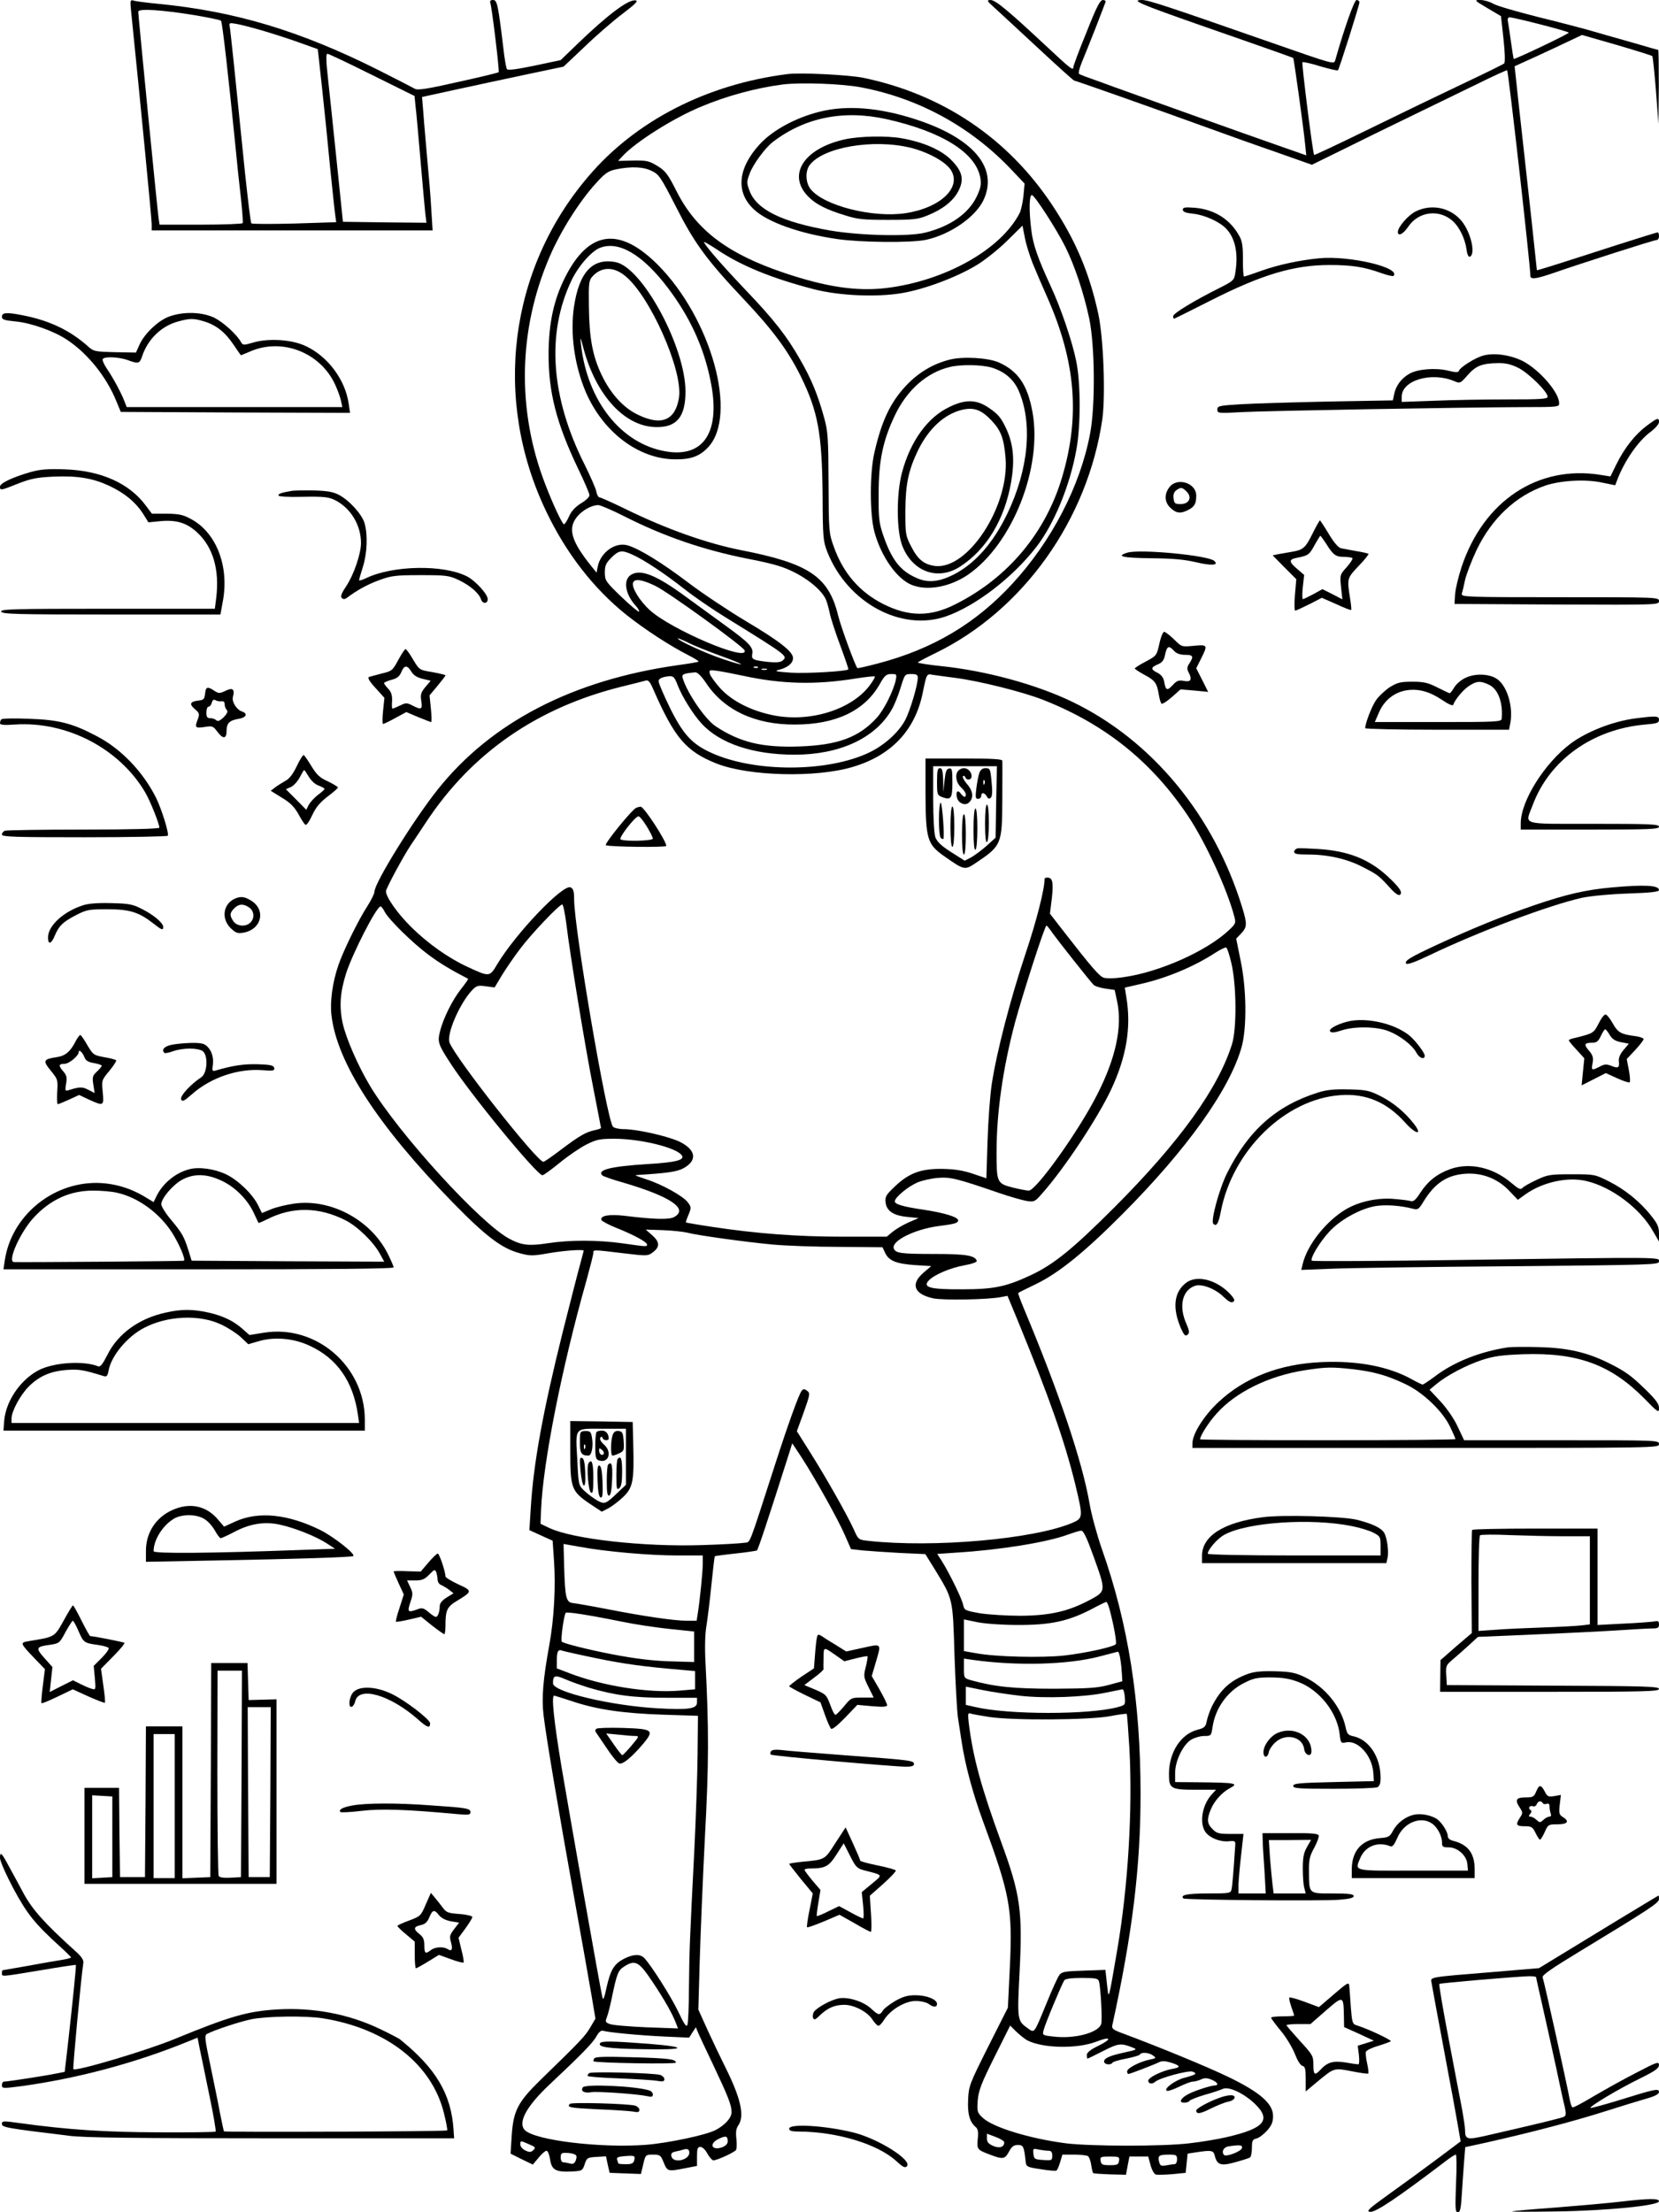 <?xml version="1.0" standalone="no"?>
<!DOCTYPE svg PUBLIC "-//W3C//DTD SVG 20010904//EN"
 "http://www.w3.org/TR/2001/REC-SVG-20010904/DTD/svg10.dtd">
<svg version="1.0" xmlns="http://www.w3.org/2000/svg"
 width="864pt" height="1152pt" viewBox="0 0 864 1152"
 preserveAspectRatio="xMidYMid meet">

<g transform="translate(0,1152) scale(0.1,-0.1)"
fill="#000000" stroke="none">
<path d="M683 11459 c50 -489 107 -1079 107 -1106 l0 -33 732 0 731 0 -7 111
c-3 61 -13 179 -21 262 -7 84 -17 190 -20 237 l-7 85 174 38 c95 21 261 56
368 79 l195 41 110 104 c60 58 149 135 197 171 68 52 84 68 68 70 -37 6 -142
-72 -303 -227 l-87 -84 -137 -29 c-96 -20 -138 -25 -143 -18 -4 6 -13 57 -19
113 -27 223 -32 247 -53 247 -14 0 -18 -5 -14 -17 9 -31 48 -354 43 -359 -3
-3 -98 -26 -212 -51 -163 -37 -211 -44 -225 -35 -10 6 -96 50 -191 98 -405
203 -743 305 -1144 344 -60 6 -119 13 -129 17 -18 5 -19 1 -13 -58z m337 -19
c69 -12 128 -24 131 -28 7 -7 40 -302 75 -652 8 -85 21 -209 29 -275 7 -65 11
-123 9 -127 -3 -4 -101 -8 -219 -8 l-214 0 -5 33 c-6 39 -106 1056 -106 1076
0 18 121 10 300 -19z m346 -79 c54 -16 142 -44 194 -63 l95 -34 22 -200 c12
-109 31 -296 42 -414 12 -118 24 -231 27 -251 l5 -36 -217 -7 c-120 -3 -221
-3 -225 1 -4 5 -18 123 -33 263 -52 515 -76 745 -80 764 -4 16 0 18 33 12 20
-3 82 -19 137 -35z m571 -231 l222 -110 5 -52 c4 -29 15 -156 26 -283 11 -126
22 -251 25 -278 l6 -47 -218 2 -217 3 -32 310 c-18 171 -38 367 -46 438 -10
88 -11 127 -3 127 6 0 110 -49 232 -110z"/>
<path d="M5180 11479 c25 -23 127 -117 227 -210 100 -93 184 -169 188 -169 7
0 387 -134 685 -242 107 -39 275 -99 374 -133 l178 -63 157 77 c86 43 244 120
351 172 107 52 264 128 350 170 85 42 157 75 159 73 7 -6 121 -1015 121 -1070
0 -21 29 -17 122 15 147 51 521 171 535 171 7 0 13 9 13 20 0 11 -3 20 -7 20
-4 0 -100 -30 -213 -66 -319 -103 -414 -133 -416 -131 0 1 -6 56 -13 122 -7
66 -30 280 -52 475 -22 195 -42 380 -45 410 l-6 55 119 54 c65 30 144 67 175
82 l57 27 181 -52 c99 -29 182 -55 185 -58 3 -3 11 -83 19 -179 l13 -174 2
193 c0 105 -1 192 -3 192 -2 0 -48 13 -102 29 -55 16 -108 31 -119 34 -11 3
-58 16 -105 30 -47 14 -179 49 -294 77 -115 29 -223 60 -240 71 -17 10 -47 19
-66 19 -34 0 -33 -1 36 -42 l71 -42 13 -118 c8 -71 9 -122 4 -128 -5 -5 -99
-51 -209 -103 -110 -52 -330 -158 -489 -236 -159 -78 -291 -140 -292 -138 -7
7 -66 478 -61 483 3 3 44 -6 92 -21 48 -14 90 -24 93 -21 7 8 111 337 112 354
0 6 -7 12 -15 12 -12 0 -64 -147 -111 -313 -7 -23 -3 -24 -344 95 -527 184
-629 218 -662 218 -60 0 -17 -19 297 -129 405 -141 488 -171 490 -173 4 -5 54
-367 61 -440 l7 -67 -154 54 c-144 50 -756 269 -844 301 -22 8 -70 26 -107 39
-38 13 -72 26 -78 30 -5 3 1 29 15 63 13 31 45 111 71 177 25 66 49 126 51
133 3 7 -3 12 -13 12 -15 0 -33 -35 -86 -169 -38 -92 -68 -174 -68 -180 0 -21
-14 -10 -137 105 -198 185 -268 244 -294 244 -22 -1 -20 -4 21 -41z m2842 -86
c82 -21 148 -40 148 -43 0 -7 -282 -141 -287 -137 -1 2 -7 39 -13 83 -6 43
-13 91 -16 107 -4 18 -1 27 8 27 7 0 79 -16 160 -37z"/>
<path d="M4100 11134 c-419 -53 -790 -243 -1036 -533 -414 -484 -499 -1161
-219 -1745 104 -218 247 -401 415 -536 99 -79 232 -165 329 -214 29 -15 51
-29 49 -31 -2 -3 -51 -11 -109 -19 -545 -77 -971 -297 -1250 -648 -125 -157
-329 -486 -329 -532 0 -9 -16 -42 -35 -72 -49 -75 -128 -237 -153 -311 -30
-87 -44 -188 -36 -258 28 -248 240 -575 634 -979 168 -172 252 -236 343 -261
58 -16 69 -16 155 -1 80 14 182 21 182 13 0 -1 -9 -34 -19 -72 -11 -39 -51
-196 -90 -350 -104 -418 -153 -685 -167 -922 l-7 -111 61 -28 60 -27 7 -101
c10 -139 0 -310 -24 -441 -33 -181 -41 -278 -30 -368 14 -117 77 -490 159
-947 39 -217 80 -448 91 -513 l20 -119 -27 -46 c-27 -46 -53 -73 -256 -270
-121 -118 -144 -162 -153 -292 l-6 -95 58 -29 58 -28 30 36 c16 20 35 36 41
36 7 0 15 -20 19 -46 8 -54 30 -66 113 -62 53 3 56 4 67 38 11 33 14 35 61 38
l50 3 9 -43 10 -43 81 -3 82 -3 12 51 c12 49 12 50 51 50 36 0 40 -3 55 -40
20 -49 21 -49 117 -30 l57 11 0 50 c0 40 3 49 18 49 10 0 26 -15 36 -35 11
-19 25 -35 31 -35 19 0 109 41 118 54 4 6 5 32 2 59 -4 34 -1 54 10 69 34 49
13 142 -68 304 -25 50 -67 138 -93 195 l-47 104 7 250 c4 138 16 428 27 645
21 387 21 566 3 916 -4 76 -2 146 5 187 6 37 18 133 26 214 8 80 16 148 18
149 1 1 49 8 107 14 57 6 108 14 112 16 6 4 58 161 167 504 l17 54 49 -74 c72
-112 189 -321 225 -404 l32 -73 62 -7 c33 -3 120 -9 193 -13 l132 -6 51 -82
c94 -155 92 -146 101 -445 5 -146 13 -292 18 -325 5 -33 14 -91 20 -130 18
-117 57 -263 109 -405 143 -388 156 -458 141 -770 l-10 -205 -102 -202 c-97
-194 -102 -205 -105 -276 -4 -75 8 -118 41 -145 10 -9 13 -26 9 -61 -5 -53 -2
-56 58 -79 72 -28 83 -27 104 12 15 28 25 36 47 36 29 0 32 -7 41 -90 3 -23 9
-26 78 -36 41 -7 78 -10 82 -7 4 2 13 22 19 43 l12 40 61 0 c34 0 66 -4 72 -8
6 -4 14 -24 17 -46 3 -21 8 -40 10 -42 2 -3 42 -5 88 -7 l83 -2 9 48 9 47 49
0 49 0 12 -45 c7 -25 19 -47 28 -49 8 -2 47 -1 85 2 l70 7 5 50 5 50 45 7 c79
12 89 10 96 -16 12 -50 32 -57 106 -36 37 10 72 21 78 25 5 3 10 26 10 50 0
37 3 44 24 49 13 3 38 22 55 41 24 27 31 45 31 76 0 64 -67 123 -232 203 -112
54 -362 157 -561 231 -40 15 -48 22 -44 39 105 481 147 824 147 1206 0 477
-64 885 -201 1272 -26 75 -55 181 -64 235 -38 221 -156 573 -344 1022 -17 41
-30 76 -28 78 2 2 44 23 94 47 117 57 251 165 448 363 337 338 561 652 622
873 27 100 25 303 -6 448 l-23 114 26 27 c31 33 32 49 5 137 -148 480 -470
869 -884 1069 -186 90 -449 162 -682 186 -68 7 -123 16 -123 19 1 3 41 24 90
48 458 222 795 695 871 1220 17 125 6 421 -21 547 -46 212 -117 381 -238 564
-231 350 -572 580 -987 666 -76 15 -326 28 -395 19z m385 -69 c300 -57 570
-205 781 -427 l70 -74 -6 -65 c-4 -36 -13 -76 -20 -89 -98 -190 -389 -353
-695 -390 -153 -18 -311 5 -531 79 -294 99 -457 222 -559 422 -46 91 -58 108
-100 134 -44 27 -56 30 -127 29 l-79 -2 23 25 c69 74 262 196 403 255 139 59
292 100 431 118 94 12 312 4 409 -15z m-1091 -435 c38 -18 47 -32 124 -182 98
-194 160 -279 357 -488 151 -160 229 -266 295 -399 90 -183 111 -298 114 -616
1 -228 3 -243 25 -300 105 -264 384 -415 617 -335 155 54 349 203 473 364 92
120 174 320 207 506 23 128 22 347 -1 459 -21 104 -80 277 -133 391 -67 145
-92 216 -101 292 -13 102 -11 187 4 182 17 -7 127 -177 173 -269 50 -101 96
-240 125 -375 29 -140 32 -454 4 -599 -51 -271 -200 -559 -404 -780 -191 -208
-415 -341 -701 -416 -57 -15 -105 -26 -107 -24 -11 12 -86 215 -100 274 -50
203 -152 271 -505 340 -178 35 -390 110 -606 216 -66 32 -126 59 -132 59 -6 0
-14 15 -17 33 -4 17 -32 81 -62 141 -174 347 -198 678 -68 953 35 75 105 156
151 173 98 37 222 -37 353 -210 114 -151 186 -307 221 -481 55 -264 -32 -403
-230 -370 -233 38 -411 261 -444 556 -5 46 -4 45 13 -20 66 -245 215 -407 378
-409 107 -2 153 53 153 185 0 232 -225 648 -364 674 -120 23 -190 -52 -217
-234 -20 -140 3 -303 61 -441 90 -210 275 -350 465 -352 83 -1 129 16 173 63
156 167 17 669 -262 950 -201 201 -360 179 -483 -65 -59 -117 -85 -238 -86
-396 -1 -203 41 -364 153 -599 33 -68 60 -131 60 -140 0 -9 -20 -28 -44 -42
-28 -17 -50 -40 -62 -67 -10 -23 -22 -42 -27 -42 -8 0 -57 102 -98 210 -148
383 -140 803 23 1182 56 132 156 290 242 384 47 52 63 63 103 72 80 16 143 14
187 -8z m1984 -481 c17 -41 51 -121 77 -179 146 -331 170 -613 79 -926 -85
-295 -283 -533 -559 -671 -130 -66 -242 -65 -374 1 -125 63 -210 162 -259 300
-25 69 -26 80 -27 331 -1 235 -3 268 -23 340 -33 120 -67 202 -124 301 -71
125 -137 209 -285 364 -119 125 -199 217 -217 248 -4 7 25 -9 66 -36 125 -85
287 -151 506 -208 132 -34 328 -43 461 -20 117 20 282 82 385 144 45 27 114
82 160 127 l81 80 12 -61 c6 -34 25 -94 41 -135z m-2127 -62 c130 -99 308
-497 285 -639 -19 -116 -90 -147 -211 -89 -76 35 -144 109 -191 207 -48 100
-65 193 -67 355 -2 124 0 139 18 159 45 50 107 53 166 7z m-1 -1255 c209 -106
414 -176 646 -222 60 -11 132 -28 159 -37 105 -32 211 -107 244 -170 6 -12 16
-45 22 -75 6 -29 31 -106 56 -172 24 -65 43 -120 41 -122 -11 -10 -218 -22
-298 -17 -83 6 -90 8 -60 16 43 11 70 34 70 60 0 33 -68 87 -243 191 -92 55
-229 146 -304 203 -137 104 -255 176 -314 193 -64 19 -141 -36 -156 -110 l-6
-32 -26 32 c-107 133 -126 199 -74 261 28 33 74 58 108 59 11 0 72 -26 135
-58z m45 -201 c59 -26 170 -100 270 -179 48 -38 144 -104 214 -147 328 -203
325 -201 295 -226 -10 -8 -34 -10 -73 -6 -80 9 -89 13 -83 43 6 33 -18 58
-138 145 -52 38 -143 104 -202 147 -160 118 -242 151 -293 118 -41 -27 -29
-102 28 -163 11 -13 18 -25 15 -28 -3 -3 -44 31 -92 77 -82 79 -86 85 -86 127
0 36 6 49 34 77 39 39 55 41 111 15z m118 -162 c67 -32 458 -315 465 -336 20
-63 -384 109 -494 210 -54 49 -96 119 -87 143 8 22 48 16 116 -17z m342 -365
c136 -49 139 -60 4 -14 -84 28 -229 95 -229 105 0 3 24 -7 53 -21 28 -15 106
-46 172 -70z m192 -60 c-3 -3 -12 -4 -19 -1 -8 3 -5 6 6 6 11 1 17 -2 13 -5z
m46 -11 c-7 -2 -19 -2 -25 0 -7 3 -2 5 12 5 14 0 19 -2 13 -5z m-123 -32 c202
-44 380 -48 588 -14 52 8 96 13 98 10 3 -2 -10 -24 -28 -48 -95 -125 -311
-192 -500 -154 -115 23 -216 74 -277 141 -26 29 -51 63 -54 75 -5 20 -3 21 36
16 23 -3 85 -15 137 -26z m-194 -36 c94 -143 256 -219 464 -218 212 0 362 71
441 209 26 47 35 54 61 54 28 0 29 -1 23 -32 -13 -58 -61 -154 -99 -196 -92
-101 -201 -142 -401 -149 -195 -7 -311 21 -438 105 -54 36 -147 171 -171 249
-7 22 1 26 66 32 10 0 31 -20 54 -54z m1104 27 c0 -39 -41 -176 -67 -224 -35
-64 -109 -130 -187 -167 -216 -103 -595 -104 -820 -2 -102 46 -148 96 -217
235 -32 66 -59 128 -59 138 0 12 11 19 36 24 40 7 45 4 64 -46 23 -59 81 -152
124 -198 95 -104 269 -162 484 -162 234 0 419 85 505 233 14 23 35 75 47 115
22 71 22 72 56 72 26 0 34 -4 34 -18z m195 -2 c125 -16 353 -73 459 -115 322
-127 565 -322 755 -607 89 -134 202 -378 239 -520 9 -34 8 -38 -27 -71 -116
-110 -366 -221 -553 -246 -47 -7 -87 -7 -101 -2 -23 9 -63 55 -206 239 l-73
94 10 81 c9 83 4 107 -24 107 -8 0 -14 -3 -14 -7 0 -55 -42 -219 -99 -389 -78
-233 -150 -510 -176 -679 -9 -60 -19 -196 -22 -300 l-6 -191 -71 24 c-50 17
-96 24 -156 25 -112 2 -175 -21 -247 -89 -48 -45 -54 -55 -51 -84 4 -45 40
-70 113 -77 l59 -6 -53 -23 c-29 -13 -66 -35 -83 -49 l-30 -25 -227 0 c-238 0
-450 16 -681 51 -74 11 -136 22 -138 23 -1 2 5 20 14 41 15 36 14 40 -4 64
-23 32 -137 95 -217 120 -33 11 -58 20 -55 21 3 1 32 3 65 5 126 9 165 17 197
39 62 41 46 94 -38 133 -63 28 -218 63 -285 63 -26 0 -51 6 -57 13 -32 39
-202 1032 -202 1184 0 40 -4 55 -18 62 -38 20 -286 -239 -383 -401 -39 -66
-40 -66 -154 -13 -98 45 -206 121 -293 207 -71 70 -132 156 -132 187 0 14 92
185 130 241 10 14 45 68 80 120 238 360 579 596 1020 705 58 14 113 28 123 31
13 4 22 -6 38 -43 112 -256 171 -326 333 -390 167 -65 515 -74 706 -17 201 59
325 190 365 384 21 103 21 102 52 96 16 -2 69 -10 118 -16z m-2026 -1277 c20
-169 101 -659 142 -865 21 -108 39 -199 39 -202 0 -2 -15 -8 -32 -11 -48 -11
-78 -28 -174 -100 -47 -36 -89 -65 -94 -65 -33 0 -457 538 -489 621 -16 44 52
202 117 272 23 24 31 27 72 21 l46 -6 37 62 c21 34 63 96 95 138 58 78 205
232 220 232 5 0 14 -44 21 -97z m-945 58 c22 -41 145 -162 229 -224 57 -43
123 -82 205 -124 2 -1 -14 -24 -36 -52 -46 -58 -94 -154 -111 -224 -13 -53 -9
-66 57 -167 108 -166 449 -580 477 -580 6 0 46 29 90 65 44 36 107 79 139 95
52 26 70 30 145 30 133 0 317 -44 350 -84 22 -26 -25 -39 -179 -48 -190 -12
-262 -30 -233 -59 4 -4 53 -22 108 -37 248 -73 344 -138 265 -180 -26 -14
-104 -12 -259 7 -78 9 -126 1 -119 -22 3 -6 39 -26 80 -42 90 -36 158 -73 158
-86 0 -12 -5 -11 -125 6 -127 18 -274 19 -392 1 -97 -15 -135 -11 -198 22
-147 75 -578 547 -729 799 -62 104 -123 244 -141 323 -19 87 -14 161 17 260
34 106 159 350 180 350 4 0 14 -13 22 -29z m3479 -112 c29 -40 189 -243 212
-267 6 -7 34 -16 61 -20 l49 -7 13 -60 c28 -132 -7 -295 -104 -485 -96 -190
-318 -500 -356 -500 -10 0 -48 7 -84 16 -82 21 -84 26 -84 185 0 206 33 436
96 674 40 147 155 505 164 505 3 0 18 -19 33 -41z m930 -155 c27 -114 28 -338
4 -419 -72 -232 -272 -510 -612 -851 -218 -218 -317 -299 -440 -356 -127 -59
-190 -72 -355 -72 -165 -1 -206 10 -174 45 27 30 113 67 187 80 39 7 66 17 64
23 -9 28 -56 36 -217 36 -180 0 -205 4 -215 28 -15 39 106 100 231 117 87 11
104 16 104 30 0 17 -71 39 -177 55 -110 16 -153 29 -153 44 0 20 67 76 117 98
23 10 71 21 105 24 67 6 102 -3 323 -79 55 -19 119 -37 142 -41 40 -6 43 -4
83 42 114 129 287 390 357 539 80 171 105 325 79 479 l-8 51 78 18 c137 30
284 92 394 164 25 16 50 28 55 27 6 -1 18 -38 28 -82z m-2834 -1403 c52 -14
306 -49 446 -62 66 -6 221 -12 345 -12 l226 -2 14 -30 c20 -41 58 -56 156 -63
l84 -5 -40 -34 c-70 -60 -50 -112 50 -134 53 -11 288 -7 356 7 l31 6 53 -128
c165 -402 245 -629 300 -854 41 -170 41 -176 -15 -200 -199 -85 -723 -131
-1062 -94 -53 6 -53 6 -78 63 -38 81 -138 258 -222 392 l-73 116 36 99 c33 93
34 99 17 112 -15 11 -20 10 -29 -2 -15 -21 -72 -179 -137 -381 -144 -445 -127
-403 -161 -409 -17 -3 -116 -9 -221 -12 -305 -10 -674 32 -794 89 l-46 22 3
75 c10 243 107 736 237 1195 19 69 35 132 35 140 0 18 -4 18 154 -1 125 -15
130 -15 155 4 38 28 38 54 -2 89 l-34 30 90 -3 c49 -2 106 -8 126 -13z m2115
-1683 c67 -185 67 -184 -19 -230 -113 -60 -208 -81 -360 -82 -71 0 -167 6
-212 13 -78 14 -81 16 -87 44 -6 31 -71 164 -111 228 l-24 37 102 7 c226 14
467 53 577 93 30 11 62 21 71 21 11 1 29 -36 63 -131z m-2674 47 c134 -25 363
-45 508 -45 l132 0 0 -42 c0 -43 -15 -190 -26 -260 l-6 -38 -50 0 c-65 0 -224
23 -413 60 -82 16 -163 30 -180 32 -37 4 -42 26 -47 191 -2 64 -3 117 -3 117
0 0 38 -7 85 -15z m2759 -327 c22 -82 38 -173 32 -180 -13 -15 -162 -47 -268
-59 -119 -13 -360 -7 -460 12 l-63 11 0 83 0 82 73 -15 c42 -8 129 -14 212
-14 165 0 256 19 375 80 41 22 78 40 81 40 4 1 12 -17 18 -40z m-2544 -62 c72
-15 186 -32 255 -39 l125 -13 0 -79 0 -80 -100 3 c-106 2 -200 13 -330 38
-114 22 -248 55 -259 65 -7 6 9 131 20 150 4 7 111 -9 289 -45z m-130 -191
c145 -30 247 -44 448 -61 l67 -6 0 -47 0 -48 -83 -7 c-161 -13 -397 24 -569
90 l-68 26 0 42 c0 48 7 59 29 50 9 -3 88 -21 176 -39z m2730 -7 c4 -24 7 -59
8 -78 l2 -35 -70 -19 c-59 -16 -105 -19 -285 -20 -210 0 -309 10 -432 44 -38
11 -38 12 -38 62 l0 51 48 -7 c229 -32 495 -25 658 18 49 13 92 24 96 25 4 0
10 -18 13 -41z m-2770 -146 c135 -40 233 -53 403 -53 l162 0 0 -24 c0 -33 -41
-40 -203 -31 -240 13 -547 85 -547 130 0 42 9 45 63 22 29 -13 84 -32 122 -44z
m2251 -43 c130 -14 328 -7 440 16 43 9 84 17 89 18 6 1 11 -17 13 -40 3 -41 3
-42 -38 -53 -149 -40 -569 -40 -742 1 l-48 11 0 48 0 47 88 -18 c49 -10 138
-23 198 -30z m-2337 -28 c128 -43 264 -63 471 -70 l185 -6 -2 -200 c-1 -110
-9 -335 -17 -500 -24 -467 -26 -528 -28 -715 0 -96 -4 -183 -8 -194 -5 -14
-16 1 -47 67 -39 82 -144 246 -178 281 -22 22 -57 20 -105 -4 -52 -27 -70 -57
-91 -149 -12 -58 -18 -70 -22 -51 -12 51 -168 935 -212 1195 -41 247 -54 375
-39 375 3 0 45 -13 93 -29z m2173 -82 c124 -19 522 -16 628 4 46 9 86 14 88
12 2 -2 8 -84 14 -182 17 -318 -7 -715 -63 -1044 -48 -278 -44 -266 -54 -181
l-8 74 -113 -4 c-98 -3 -115 -6 -127 -23 -8 -10 -38 -76 -66 -145 -68 -165
-62 -158 -100 -131 -53 38 -54 42 -41 294 16 317 4 402 -95 672 -106 290 -148
445 -170 624 -5 45 -4 53 9 48 8 -3 52 -11 98 -18z m-1754 -1379 c63 -94 104
-167 123 -217 l10 -26 -165 6 c-90 4 -176 11 -190 17 -23 8 -25 12 -15 37 6
15 17 59 25 98 27 130 33 145 67 166 56 35 75 24 145 -81z m2325 3 c10 -34 18
-203 12 -223 -15 -46 -141 -79 -251 -65 -54 6 -56 7 -49 33 8 33 96 243 108
260 6 8 38 12 93 12 70 0 83 -3 87 -17z m-373 -308 c82 -42 259 -45 359 -7 77
30 85 15 12 -21 -42 -20 -61 -36 -61 -48 0 -11 2 -19 4 -19 2 0 39 18 82 40
79 40 92 42 154 17 23 -9 20 -11 -35 -23 -83 -18 -115 -31 -115 -49 0 -16 35
-21 44 -6 3 5 35 14 71 21 36 7 68 16 71 21 8 14 48 11 69 -5 18 -13 17 -14
-16 -21 -52 -10 -119 -45 -119 -61 0 -8 3 -14 7 -14 8 0 130 47 159 61 15 8
33 7 62 -2 50 -15 53 -25 10 -32 -53 -9 -128 -45 -128 -62 0 -16 20 -20 36 -6
21 20 173 61 195 53 26 -10 20 -15 -43 -32 -50 -13 -112 -60 -90 -68 7 -2 35
8 64 22 29 14 60 26 69 26 10 0 29 5 43 11 19 9 32 9 56 -1 32 -13 40 -30 15
-30 -9 0 -44 -9 -78 -21 -60 -20 -97 -43 -97 -61 0 -11 37 -10 45 2 3 5 38 19
78 31 40 11 82 25 95 31 30 15 110 -22 169 -79 85 -83 47 -127 -149 -172 -46
-11 -132 -25 -193 -32 -138 -17 -518 -16 -645 0 -190 25 -378 83 -431 132 -30
28 -31 32 -27 92 5 52 18 87 87 225 l82 164 32 -32 c18 -17 43 -37 57 -45z
m-1637 -125 c79 -167 97 -212 97 -249 0 -30 -36 -69 -85 -94 -52 -26 -247 -67
-361 -76 -234 -18 -576 23 -630 76 -39 39 7 124 127 237 165 155 228 219 245
252 12 21 24 32 34 29 31 -9 190 -24 317 -30 l132 -6 17 27 18 27 10 -24 c5
-13 41 -89 79 -169z m1517 -406 c0 -25 -24 -33 -57 -19 -25 11 -33 20 -33 39
l0 25 45 -17 c25 -9 45 -22 45 -28z m-1440 5 c0 -12 -10 -23 -27 -30 -56 -21
-74 17 -20 43 37 18 47 15 47 -13z m-1035 -15 c33 -14 36 -17 23 -30 -12 -12
-20 -13 -41 -3 -15 7 -27 20 -27 31 0 22 -1 22 45 2z m3713 -20 c-3 -17 -82
-47 -93 -36 -15 16 -3 41 23 45 61 9 74 7 70 -9z m-2878 -24 c0 -39 -83 -57
-93 -20 -4 16 1 21 21 26 15 3 32 7 37 9 24 8 35 4 35 -15z m1871 10 c14 0 19
-7 19 -26 0 -24 -2 -25 -47 -22 -45 3 -48 5 -51 32 -3 28 -2 29 28 22 18 -3
41 -6 51 -6z m-2470 -18 c13 -5 14 -13 8 -31 -7 -18 -14 -22 -32 -17 -12 3
-28 6 -34 6 -7 0 -13 11 -13 25 0 21 5 25 28 24 15 0 34 -3 43 -7z m312 -32
c-4 -16 -14 -20 -44 -20 -22 0 -39 2 -39 4 0 2 -3 11 -6 20 -4 11 4 15 38 18
54 4 57 3 51 -22z m2827 5 c0 -15 -6 -25 -14 -25 -7 0 -27 -3 -43 -6 -25 -5
-31 -2 -36 17 -9 33 -1 39 49 39 40 0 44 -2 44 -25z m-302 -7 c-3 -20 -9 -23
-48 -23 -39 0 -45 3 -48 23 -3 20 0 22 48 22 48 0 51 -2 48 -22z"/>
<path d="M4299 10945 c-135 -27 -272 -98 -344 -178 -114 -125 -124 -250 -28
-338 70 -66 239 -126 434 -154 125 -18 385 -20 461 -4 125 27 256 117 299 205
78 162 -41 314 -324 413 -187 65 -356 84 -498 56z m316 -45 c292 -65 470 -177
491 -309 5 -32 1 -52 -20 -96 -43 -88 -138 -154 -266 -186 -85 -22 -337 -16
-493 10 -253 44 -385 108 -423 206 -16 43 -16 48 1 93 17 46 80 132 119 162
166 128 368 169 591 120z"/>
<path d="M4403 10795 c-222 -48 -309 -192 -186 -306 37 -35 91 -62 183 -90 65
-21 95 -24 225 -24 131 0 157 3 205 23 78 31 133 74 160 125 33 62 23 105 -38
166 -52 51 -143 91 -256 111 -80 14 -217 11 -293 -5z m342 -45 c92 -24 179
-72 207 -115 58 -91 -54 -197 -235 -225 -172 -26 -428 39 -496 126 -25 32 -28
90 -6 122 67 95 333 141 530 92z"/>
<path d="M4945 9647 c-87 -22 -163 -68 -226 -135 -81 -86 -127 -182 -165 -348
-25 -107 -25 -322 0 -414 35 -128 115 -242 192 -275 81 -34 201 -12 295 52
231 159 389 557 336 848 -26 141 -75 213 -176 258 -56 24 -186 32 -256 14z
m219 -41 c68 -21 115 -61 141 -120 74 -170 52 -410 -59 -641 -74 -154 -169
-261 -281 -318 -77 -38 -133 -43 -191 -17 -86 37 -131 96 -175 225 -21 62 -24
88 -23 215 0 171 22 276 85 408 63 132 167 223 286 251 59 14 165 12 217 -3z"/>
<path d="M4945 9401 c-113 -53 -203 -177 -247 -340 -30 -111 -30 -303 1 -383
53 -136 186 -184 302 -108 138 90 231 245 265 440 19 112 12 192 -22 270 -30
66 -46 85 -103 122 -60 38 -116 38 -196 -1z m219 -71 c50 -53 64 -93 73 -195
20 -252 -198 -585 -369 -562 -56 8 -88 33 -123 102 -29 56 -30 64 -30 184 1
141 16 212 67 318 55 111 135 185 225 208 64 16 103 2 157 -55z"/>
<path d="M4820 7388 c1 -236 9 -264 95 -325 107 -75 109 -76 168 -36 133 89
136 97 137 329 0 104 1 195 0 202 0 9 -47 12 -200 12 l-200 0 0 -182z m368
-44 l-3 -186 -46 -42 c-25 -22 -61 -49 -80 -60 l-35 -18 -71 45 c-52 33 -73
54 -82 78 -6 19 -11 101 -11 200 l0 169 166 0 166 0 -4 -186z"/>
<path d="M4880 7450 c0 -67 1 -71 27 -81 46 -17 53 -7 53 76 0 67 -2 76 -17
73 -14 -2 -19 -17 -24 -63 l-6 -60 -1 63 c-2 48 -5 62 -17 62 -12 0 -15 -14
-15 -70z"/>
<path d="M4992 7508 c-20 -20 -14 -63 13 -88 14 -13 25 -29 25 -37 0 -18 -10
-16 -26 4 -16 23 -28 11 -20 -21 7 -28 41 -43 60 -27 28 23 25 61 -7 97 -16
19 -26 38 -22 42 4 4 10 1 12 -5 7 -20 33 -15 33 5 0 22 -19 42 -40 42 -9 0
-21 -5 -28 -12z"/>
<path d="M5101 7497 c-5 -13 -12 -49 -16 -80 -6 -49 -5 -57 9 -57 9 0 16 7 16
15 0 20 17 19 29 -2 7 -13 13 -15 21 -7 8 8 9 34 4 83 -6 66 -8 71 -31 71 -15
0 -26 -8 -32 -23z m26 -59 c-3 -8 -6 -5 -6 6 -1 11 2 17 5 13 3 -3 4 -12 1
-19z"/>
<path d="M4890 7251 c0 -53 4 -93 11 -96 6 -4 11 -5 12 -4 7 13 -6 189 -14
189 -5 0 -9 -40 -9 -89z"/>
<path d="M5130 7229 c0 -64 4 -98 10 -94 6 3 10 48 10 101 0 56 -4 94 -10 94
-6 0 -10 -40 -10 -101z"/>
<path d="M4950 7215 c0 -63 4 -105 10 -105 6 0 10 42 10 105 0 63 -4 105 -10
105 -6 0 -10 -42 -10 -105z"/>
<path d="M5070 7199 c0 -71 4 -108 10 -104 6 3 10 52 10 111 0 63 -4 104 -10
104 -6 0 -10 -44 -10 -111z"/>
<path d="M5010 7175 c0 -63 4 -105 10 -105 6 0 10 42 10 105 0 63 -4 105 -10
105 -6 0 -10 -42 -10 -105z"/>
<path d="M3313 7313 c-21 -8 -164 -184 -158 -194 6 -9 315 -13 315 -4 0 26
-117 205 -133 204 -7 0 -18 -3 -24 -6z m55 -96 c18 -29 32 -58 32 -64 0 -12
-149 -16 -168 -4 -12 7 75 119 93 120 6 1 25 -23 43 -52z"/>
<path d="M2970 3963 c0 -192 6 -208 99 -272 l65 -43 35 18 c20 11 54 37 77 59
50 48 57 83 52 270 l-3 120 -162 3 -163 2 0 -157z m290 -29 l0 -146 -33 -31
c-74 -71 -76 -72 -116 -51 -19 11 -49 33 -66 49 -32 30 -32 31 -38 155 -10
182 -19 170 129 170 l124 0 0 -146z"/>
<path d="M3020 4010 c0 -58 8 -70 45 -70 16 0 26 48 18 93 -5 31 -9 35 -34 35
-28 -1 -29 -2 -29 -58z m27 -32 c-3 -8 -6 -5 -6 6 -1 11 2 17 5 13 3 -3 4 -12
1 -19z"/>
<path d="M3107 4063 c-4 -3 -7 -37 -7 -74 0 -53 3 -68 16 -73 53 -20 75 42 29
82 -15 13 -23 28 -19 34 6 9 9 9 12 0 4 -14 32 -16 32 -3 0 24 -14 41 -34 41
-13 0 -26 -3 -29 -7z m37 -114 c-8 -13 -24 -1 -24 18 0 13 3 13 15 3 8 -7 12
-16 9 -21z"/>
<path d="M3191 4048 c-11 -30 -12 -108 -1 -108 5 0 21 5 35 12 24 11 26 16 23
62 -3 44 -6 51 -25 54 -16 2 -26 -3 -32 -20z"/>
<path d="M3023 3865 c9 -99 29 -111 25 -16 -2 53 -7 76 -17 79 -12 4 -13 -7
-8 -63z"/>
<path d="M3217 3923 c-4 -3 -7 -42 -7 -86 0 -69 2 -78 15 -67 11 9 15 33 15
86 0 68 -6 85 -23 67z"/>
<path d="M3065 3900 c-11 -18 -1 -141 12 -152 10 -8 13 6 13 76 0 78 -8 103
-25 76z"/>
<path d="M3167 3893 c-4 -3 -7 -42 -7 -85 0 -59 3 -79 13 -76 8 3 13 32 15 86
3 75 -3 94 -21 75z"/>
<path d="M3112 3809 c2 -56 7 -84 16 -87 10 -3 12 15 10 79 -2 56 -7 84 -16
87 -10 3 -12 -15 -10 -79z"/>
<path d="M3107 2518 c-8 -5 -9 -12 -2 -21 6 -8 31 -46 57 -84 26 -39 54 -73
63 -76 18 -7 66 33 126 104 58 70 49 76 -109 81 -68 2 -129 0 -135 -4z m200
-38 c23 0 22 -2 -18 -50 -23 -27 -45 -50 -48 -50 -3 0 -24 26 -45 57 l-39 56
63 -6 c34 -4 74 -7 87 -7z"/>
<path d="M6349 595 c-56 -20 -119 -55 -119 -65 0 -21 21 -18 76 10 33 16 74
33 92 36 36 7 45 34 10 33 -13 0 -39 -6 -59 -14z"/>
<path d="M3125 880 c-12 -20 43 -28 220 -31 228 -5 247 11 33 28 -197 15 -245
15 -253 3z"/>
<path d="M3095 801 c-4 -7 -5 -14 -4 -15 10 -9 429 -16 429 -7 0 18 -39 23
-226 28 -143 4 -193 3 -199 -6z"/>
<path d="M3068 724 c-5 -4 -8 -10 -8 -14 0 -4 73 -10 163 -13 89 -4 179 -9
200 -13 29 -5 37 -3 37 9 0 8 -10 18 -22 22 -33 10 -362 19 -370 9z"/>
<path d="M3035 650 c-12 -20 7 -31 44 -25 35 5 238 -9 294 -21 20 -5 27 -3 27
9 0 9 -8 18 -18 21 -70 23 -336 35 -347 16z"/>
<path d="M2968 564 c-18 -18 0 -21 145 -28 83 -3 167 -9 185 -12 24 -5 32 -3
32 9 0 8 -10 18 -22 22 -34 10 -332 19 -340 9z"/>
<path d="M6160 10428 c0 -11 15 -17 54 -21 59 -6 139 -42 173 -79 47 -50 63
-130 46 -231 -5 -35 -11 -41 -77 -74 -140 -70 -246 -135 -246 -149 0 -8 2 -14
4 -14 2 0 88 43 191 95 266 135 433 185 620 185 114 0 180 -10 268 -42 32 -11
60 -18 64 -15 42 43 -228 107 -387 92 -102 -10 -210 -33 -301 -65 -46 -17 -87
-30 -90 -30 -4 0 -6 39 -6 88 1 63 -4 96 -16 118 -47 90 -130 143 -234 152
-52 4 -63 2 -63 -10z"/>
<path d="M7373 10419 c-39 -19 -93 -81 -93 -107 0 -25 28 -11 53 26 54 82 164
95 235 29 33 -31 61 -89 69 -142 3 -27 10 -44 17 -42 31 10 10 114 -35 177
-56 77 -160 102 -246 59z"/>
<path d="M10 9871 c0 -15 11 -19 71 -25 79 -7 201 -50 269 -96 107 -71 204
-192 255 -317 l24 -58 597 -3 597 -2 -7 47 c-17 124 -108 247 -224 301 -72 34
-193 42 -274 18 -48 -14 -53 -14 -62 1 -22 41 -92 104 -139 128 -62 30 -157
34 -232 8 -58 -19 -133 -90 -159 -149 l-18 -40 -109 2 c-108 3 -111 3 -146 35
-89 78 -191 127 -319 154 -96 20 -124 19 -124 -4z m1054 -25 c62 -19 109 -56
153 -122 20 -30 37 -54 38 -54 1 0 22 9 46 19 167 74 368 -4 445 -173 13 -29
27 -67 30 -84 l7 -32 -562 0 -561 0 -11 28 c-16 43 -59 123 -91 170 -16 23
-26 47 -23 52 9 15 84 11 130 -5 56 -21 62 -19 75 19 29 89 101 159 188 182
62 17 80 17 136 0z"/>
<path d="M7727 9669 c-41 -10 -123 -61 -129 -80 -3 -9 -17 -9 -57 1 -66 16
-160 8 -202 -17 -41 -23 -69 -62 -78 -104 l-7 -34 -334 -6 c-184 -4 -390 -10
-457 -14 -115 -7 -123 -9 -123 -28 0 -19 4 -20 128 -13 133 7 1155 25 1470 26
177 0 182 1 182 20 0 57 -104 176 -190 220 -62 31 -146 44 -203 29z m181 -65
c52 -26 152 -124 152 -150 0 -12 -36 -14 -213 -14 -118 0 -289 -3 -380 -7
l-167 -6 0 27 c0 85 153 131 272 82 32 -14 33 -13 71 30 43 49 75 62 158 63
40 1 69 -6 107 -25z"/>
<path d="M8575 9302 c-60 -45 -115 -115 -157 -200 l-31 -63 -51 8 c-327 53
-611 -136 -725 -482 -16 -49 -31 -112 -33 -140 l-3 -50 533 -3 c527 -2 532 -2
532 18 0 20 -6 20 -516 20 -486 0 -515 1 -511 18 3 9 11 42 17 72 7 30 34 101
61 158 79 163 203 280 356 333 79 27 210 35 296 16 l69 -14 9 24 c39 104 112
209 179 257 22 17 40 38 40 48 0 25 -8 23 -65 -20z"/>
<path d="M160 9062 c-94 -27 -160 -58 -160 -76 0 -21 3 -21 95 16 67 26 98 32
185 36 125 5 202 -8 287 -47 81 -38 137 -84 176 -143 l30 -48 61 6 c83 8 138
-8 192 -58 84 -77 118 -195 100 -342 l-7 -56 -559 0 c-493 0 -559 -2 -554 -15
5 -13 78 -15 574 -15 l568 0 12 66 c35 183 -32 358 -163 430 -44 24 -64 28
-129 29 l-77 0 -30 40 c-86 118 -235 185 -426 191 -85 3 -125 0 -175 -14z"/>
<path d="M6091 8984 c-29 -37 -27 -79 5 -109 31 -29 53 -31 93 -10 32 16 41
33 41 74 0 66 -98 97 -139 45z m89 -24 c30 -30 13 -65 -31 -65 -30 0 -34 3
-37 30 -3 19 2 33 14 42 24 17 31 16 54 -7z"/>
<path d="M1520 8964 c-57 -10 -70 -15 -70 -24 0 -6 50 -9 128 -7 108 2 133 -1
166 -17 82 -41 136 -130 136 -224 0 -56 -38 -166 -76 -223 -25 -37 -32 -55
-24 -63 7 -7 15 -7 24 -1 57 43 111 72 171 94 63 23 84 26 215 26 135 0 149
-2 200 -26 58 -28 105 -68 115 -100 8 -25 35 -24 35 1 0 26 -65 97 -109 119
-123 62 -384 57 -523 -9 -21 -10 -38 -15 -38 -12 0 4 9 36 20 70 22 70 26 166
9 226 -13 47 -79 120 -134 149 -30 16 -61 21 -130 23 -49 1 -101 0 -115 -2z"/>
<path d="M6835 8740 c-37 -74 -48 -84 -110 -94 -22 -4 -53 -9 -69 -12 l-28 -6
61 -62 62 -62 -7 -82 c-4 -47 -3 -82 2 -82 5 1 38 16 74 34 l64 33 75 -33 c41
-19 76 -33 78 -30 2 2 -1 32 -7 67 -15 96 -14 99 46 162 31 32 54 61 51 63 -2
2 -30 9 -63 14 -32 6 -69 13 -80 15 -14 3 -38 31 -64 75 -23 38 -44 70 -46 70
-2 0 -20 -31 -39 -70z m72 -52 c36 -58 50 -68 93 -68 20 0 40 -3 43 -6 4 -4
-10 -25 -29 -47 -36 -39 -36 -41 -30 -104 l7 -64 -52 27 -52 26 -47 -26 c-26
-14 -51 -26 -55 -26 -3 0 -4 28 0 63 l7 63 -36 31 c-44 37 -45 50 -3 58 61 12
66 16 93 66 15 27 29 49 30 49 2 0 16 -19 31 -42z"/>
<path d="M5871 8642 c-61 -19 -25 -27 121 -29 114 -1 174 -6 238 -21 80 -19
119 -16 94 7 -31 29 -388 63 -453 43z"/>
<path d="M6038 8168 c-14 -62 -15 -63 -71 -93 -31 -16 -57 -33 -57 -36 0 -3
22 -18 50 -33 56 -30 65 -43 75 -103 4 -24 10 -45 15 -48 4 -2 28 13 53 35
l45 40 72 -6 72 -7 -31 62 -31 61 25 50 c36 72 35 74 -38 67 -63 -6 -63 -6
-102 33 -22 21 -45 39 -52 40 -6 0 -18 -28 -25 -62z m77 -38 c12 -13 31 -20
57 -20 42 0 46 -8 22 -45 -12 -18 -13 -28 -5 -44 21 -39 14 -54 -22 -47 -27 5
-38 2 -57 -19 -31 -33 -38 -32 -46 10 -4 26 -15 40 -35 51 -37 18 -37 28 0 44
21 8 32 21 37 43 11 54 20 59 49 27z"/>
<path d="M2074 8083 c-29 -54 -33 -58 -85 -70 -29 -8 -60 -16 -67 -18 -9 -4 1
-22 33 -57 l47 -52 -7 -68 c-4 -37 -4 -68 0 -68 4 0 33 14 64 31 l57 31 61
-26 c35 -14 65 -26 68 -26 4 0 3 31 -1 70 l-7 69 42 50 c22 27 41 51 41 54 0
3 -31 10 -68 17 -68 11 -68 11 -101 66 -17 30 -35 54 -39 54 -4 0 -21 -26 -38
-57z m68 -60 c11 -19 30 -31 59 -38 l42 -10 -28 -33 c-23 -28 -26 -39 -21 -72
7 -45 1 -48 -46 -24 -29 15 -34 15 -65 0 -18 -9 -36 -16 -39 -16 -3 0 -4 18
-2 40 1 29 -4 46 -20 63 -12 13 -22 26 -22 30 0 3 17 11 39 17 29 7 42 18 51
40 15 37 31 38 52 3z"/>
<path d="M7634 7991 c-23 -10 -50 -33 -60 -50 -10 -17 -21 -31 -24 -31 -3 0
-32 14 -64 30 -49 25 -71 30 -130 30 -63 0 -78 -4 -119 -29 -25 -17 -58 -48
-72 -69 -23 -35 -55 -119 -55 -144 0 -4 169 -8 375 -8 l374 0 7 36 c15 83 -16
190 -68 227 -38 28 -113 32 -164 8z m121 -37 c47 -22 73 -93 66 -176 -1 -17
-24 -18 -331 -18 l-330 0 23 53 c28 63 82 104 147 113 60 8 117 -8 182 -52 29
-20 54 -31 56 -25 9 27 51 78 81 98 40 27 61 29 106 7z"/>
<path d="M1068 7908 c-3 -28 -7 -33 -33 -36 -45 -5 -51 -18 -21 -44 24 -20 26
-26 17 -51 -18 -46 -15 -50 33 -43 42 7 46 5 67 -23 30 -41 49 -40 49 3 0 40
15 55 64 63 39 6 48 28 16 38 -28 9 -54 51 -47 76 11 40 -1 50 -38 32 -31 -15
-36 -15 -59 0 -36 24 -44 21 -48 -15z m85 -40 c11 2 17 -3 17 -15 0 -11 5 -24
11 -30 7 -7 3 -18 -16 -38 -20 -19 -31 -23 -38 -16 -6 6 -20 11 -31 11 -17 0
-21 6 -21 30 0 17 5 30 11 30 7 0 14 9 17 21 4 14 10 18 19 13 7 -5 21 -7 31
-6z"/>
<path d="M8517 7779 c-116 -15 -252 -68 -337 -131 -136 -102 -260 -299 -260
-415 l0 -33 360 0 c313 0 360 2 360 15 0 13 -44 15 -340 15 -389 0 -358 -9
-318 97 87 235 312 396 586 420 61 5 72 9 72 24 0 21 -12 22 -123 8z"/>
<path d="M7 7774 c-4 -4 -7 -13 -7 -20 0 -9 20 -11 78 -7 270 18 544 -125 678
-353 26 -44 74 -164 74 -184 0 -6 -151 -10 -394 -10 -217 0 -401 -3 -410 -6
-9 -3 -16 -12 -16 -20 0 -12 69 -14 429 -14 237 0 432 4 435 8 7 12 -32 138
-61 197 -69 138 -185 258 -312 323 -125 66 -197 84 -351 89 -74 3 -138 2 -143
-3z"/>
<path d="M1545 7529 c-20 -41 -39 -66 -60 -76 -16 -9 -40 -24 -53 -34 l-22
-17 58 -36 c44 -26 65 -48 86 -85 15 -28 31 -53 37 -56 5 -4 21 19 35 50 19
41 40 66 80 97 30 22 54 44 54 47 0 4 -24 18 -52 32 -43 19 -59 35 -86 79 -18
30 -36 56 -40 58 -5 1 -21 -25 -37 -59z m64 -55 c12 -20 34 -40 51 -45 16 -6
30 -14 30 -17 0 -4 -16 -18 -35 -32 -18 -14 -39 -37 -47 -51 l-13 -26 -53 54
-53 53 27 12 c14 7 34 29 45 50 11 21 21 38 23 38 2 0 13 -16 25 -36z"/>
<path d="M6757 7102 c-9 -2 -17 -10 -17 -18 0 -11 17 -14 74 -14 102 0 203
-23 283 -65 78 -40 83 -44 140 -106 25 -29 46 -44 53 -39 18 11 -1 39 -66 99
-97 88 -203 130 -360 140 -50 3 -98 5 -107 3z"/>
<path d="M8397 6899 c-135 -12 -237 -35 -407 -93 -169 -58 -330 -124 -511
-208 -137 -64 -165 -81 -156 -96 5 -7 45 7 120 43 261 125 626 262 797 300 43
9 145 19 238 22 120 4 162 9 162 18 0 25 -74 29 -243 14z"/>
<path d="M1230 6843 c-66 -24 -81 -103 -30 -155 27 -26 36 -30 67 -25 95 16
120 118 41 167 -33 20 -51 23 -78 13z m68 -49 c26 -18 29 -56 6 -78 -23 -24
-70 -20 -88 6 -21 30 -20 44 4 68 24 24 48 25 78 4z"/>
<path d="M433 6806 c-103 -33 -183 -107 -183 -168 0 -39 17 -35 35 9 22 52 41
71 110 107 56 29 67 31 165 31 116 0 164 -15 240 -75 42 -33 50 -36 50 -17 0
21 -50 63 -110 93 -48 25 -68 29 -160 31 -69 2 -120 -2 -147 -11z"/>
<path d="M8326 6191 c-27 -52 -27 -52 -128 -77 -16 -3 -28 -9 -28 -11 0 -3 18
-26 41 -50 l40 -44 -7 -70 -7 -71 63 32 63 32 59 -27 c33 -15 62 -24 65 -21 4
3 2 32 -4 64 l-11 57 44 47 c24 26 44 52 44 57 0 5 -21 13 -47 16 -71 9 -88
19 -114 66 -13 23 -29 44 -36 46 -7 3 -23 -18 -37 -46z m57 -60 c13 -22 28
-32 59 -38 l41 -8 -27 -32 c-19 -22 -27 -42 -25 -60 4 -34 -4 -38 -40 -23 -24
9 -35 9 -59 -4 -43 -22 -45 -21 -38 18 5 27 2 40 -18 64 -29 33 -25 42 16 42
23 0 32 7 45 35 9 19 19 35 23 35 3 0 14 -13 23 -29z"/>
<path d="M7017 6200 c-58 -15 -101 -40 -89 -52 7 -7 25 -5 58 6 66 22 181 21
244 -3 60 -23 125 -73 146 -112 15 -29 44 -40 44 -16 -1 16 -51 82 -83 107
-79 62 -225 94 -320 70z"/>
<path d="M394 6098 c-27 -54 -54 -77 -99 -83 -70 -11 -73 -18 -31 -70 37 -45
38 -48 34 -111 -2 -35 -1 -64 3 -64 4 0 30 11 59 24 l52 24 51 -24 c77 -35 79
-34 72 39 -6 61 -6 62 35 111 22 27 38 52 35 55 -4 3 -32 11 -63 16 -54 10
-57 12 -87 62 -16 29 -33 53 -37 53 -4 0 -15 -15 -24 -32z m46 -84 c7 -18 20
-25 50 -30 22 -4 40 -10 40 -14 0 -3 -11 -17 -25 -30 -23 -21 -25 -29 -19 -68
l7 -44 -33 17 c-31 16 -45 16 -99 -1 -22 -7 -23 -5 -17 32 6 32 3 44 -13 63
-28 32 -26 41 4 41 25 0 75 42 75 62 0 16 21 -3 30 -28z"/>
<path d="M888 6078 c-35 -9 -47 -25 -32 -41 3 -3 24 1 46 9 52 18 129 18 154
0 29 -22 24 -115 -8 -136 -55 -36 -111 -97 -105 -114 6 -15 15 -11 58 27 98
86 239 134 367 124 55 -4 63 -3 60 12 -3 13 -19 17 -85 19 -72 2 -130 -6 -224
-34 -12 -3 -15 2 -11 26 6 40 -4 76 -28 100 -16 16 -33 20 -87 19 -38 -1 -85
-6 -105 -11z"/>
<path d="M6865 5831 c-217 -68 -362 -196 -474 -419 -41 -82 -87 -250 -72 -265
16 -16 27 1 39 64 61 318 336 586 622 606 134 10 244 -37 339 -144 55 -61 91
-66 46 -7 -47 61 -108 112 -175 146 -58 29 -75 33 -165 35 -76 2 -115 -2 -160
-16z"/>
<path d="M7553 5432 c-68 -24 -117 -63 -156 -123 -25 -39 -36 -48 -52 -43 -11
3 -52 8 -90 11 -83 6 -176 -14 -245 -54 -103 -61 -203 -186 -226 -287 l-7 -29
154 6 c85 4 504 10 932 13 747 7 777 8 777 25 0 23 36 23 -1023 8 -428 -6
-781 -8 -785 -4 -11 10 40 96 90 150 56 62 159 119 239 134 53 9 131 4 200
-14 23 -6 29 -1 52 37 60 98 124 140 222 146 85 5 165 -26 224 -88 l46 -48 40
29 c89 63 219 92 316 69 131 -30 280 -142 347 -260 l32 -55 0 42 c0 33 -8 51
-39 90 -58 74 -137 138 -220 180 -75 38 -77 38 -196 38 -111 0 -125 -2 -182
-29 -35 -16 -68 -35 -74 -42 -9 -11 -20 -6 -58 26 -95 81 -217 108 -318 72z"/>
<path d="M985 5431 c-70 -18 -136 -72 -169 -138 l-16 -33 -38 23 c-82 51 -169
76 -259 77 -235 1 -444 -175 -478 -403 l-7 -47 1016 0 c689 0 1016 3 1016 10
0 6 -14 38 -31 72 -89 177 -299 288 -489 260 -41 -6 -95 -19 -120 -30 l-46
-19 -19 39 c-28 58 -103 131 -166 162 -60 29 -143 41 -194 27z m170 -60 c69
-32 135 -98 167 -168 13 -27 23 -49 24 -51 1 -2 22 7 46 19 130 66 269 65 408
-6 61 -31 144 -111 178 -173 l23 -42 -501 2 -502 3 -17 55 c-23 72 -32 88 -91
159 -28 33 -50 69 -50 80 0 31 61 102 109 128 62 33 129 31 206 -6z m-546 -62
c112 -25 223 -107 289 -211 36 -58 69 -135 60 -143 -3 -3 -861 -9 -886 -7 -35
4 35 158 105 233 87 93 188 139 308 139 44 0 100 -5 124 -11z"/>
<path d="M6176 4839 c-62 -48 -71 -130 -27 -233 17 -39 24 -46 35 -37 12 10
11 19 -6 59 -40 90 -21 173 45 196 35 13 109 -16 151 -59 23 -22 38 -30 47
-25 11 7 9 13 -6 32 -70 82 -181 113 -239 67z"/>
<path d="M864 4685 c-140 -30 -251 -111 -305 -221 -25 -49 -36 -63 -48 -59
-77 31 -236 20 -313 -22 -94 -51 -167 -160 -176 -260 l-4 -53 941 0 941 0 0
58 c-1 278 -254 496 -526 452 l-75 -12 -35 31 c-49 44 -106 70 -183 87 -80 17
-137 17 -217 -1z m287 -62 c35 -16 81 -46 103 -66 l39 -37 55 16 c82 24 182
15 265 -24 143 -66 226 -186 251 -359 l6 -43 -905 0 -905 0 0 23 c0 38 46 123
90 167 54 54 114 80 198 86 62 5 89 0 189 -31 19 -6 23 -2 29 30 14 75 97 175
184 220 121 64 289 71 401 18z"/>
<path d="M7855 4504 c-147 -22 -285 -77 -384 -153 -30 -22 -58 -41 -62 -41 -3
0 -27 11 -52 25 -122 69 -285 100 -471 92 -221 -9 -403 -80 -540 -208 -76 -71
-136 -166 -136 -216 l0 -23 1215 0 c1208 0 1215 0 1215 20 0 20 -7 20 -507 20
l-508 0 -33 70 c-18 40 -56 95 -89 131 l-58 62 35 29 c54 45 154 98 238 126
62 20 104 26 217 30 281 9 453 -54 627 -229 73 -75 78 -78 78 -51 0 21 -16 43
-67 93 -80 78 -108 98 -201 144 -109 53 -207 76 -357 80 -71 2 -143 1 -160 -1z
m-810 -114 c111 -13 178 -32 273 -77 94 -44 197 -143 235 -225 15 -31 27 -59
27 -62 0 -3 -299 -6 -665 -6 -366 0 -665 2 -665 5 0 18 45 89 87 135 99 111
271 195 455 224 116 18 142 18 253 6z"/>
<path d="M916 3664 c-97 -35 -156 -119 -156 -220 l0 -57 368 7 c430 8 705 17
712 23 12 11 -103 101 -171 135 -170 84 -323 99 -443 45 l-59 -27 -30 35 c-57
69 -136 90 -221 59z m148 -54 c18 -10 42 -37 55 -60 12 -22 26 -40 30 -40 5 0
38 15 74 34 80 42 157 54 236 36 78 -17 187 -61 241 -96 l45 -29 -170 -6
c-478 -18 -775 -20 -775 -7 0 59 47 134 105 169 41 25 118 25 159 -1z"/>
<path d="M6575 3619 c-204 -27 -315 -98 -315 -201 l0 -38 480 0 480 0 6 26 c8
32 -2 108 -18 133 -15 25 -65 48 -142 67 -75 18 -391 27 -491 13z m465 -46
c40 -8 91 -23 112 -34 36 -19 38 -22 38 -69 l0 -50 -450 0 c-247 0 -450 4
-450 9 0 21 49 78 85 98 117 66 452 89 665 46z"/>
<path d="M7667 3553 c-3 -5 -4 -127 -4 -272 l2 -265 -82 -70 -81 -71 -1 -82
-1 -83 570 0 c499 0 570 2 570 15 0 13 -71 15 -552 17 l-553 3 -3 51 c-3 48 0
54 30 79 18 15 56 49 84 74 l51 47 304 13 c167 7 365 17 439 22 74 5 150 9
168 9 26 0 32 4 32 21 0 17 -5 20 -27 15 -16 -2 -88 -8 -160 -11 l-133 -7 0
251 0 251 -324 0 c-179 0 -327 -3 -329 -7z m480 -33 l133 0 0 -229 0 -230 -42
-5 c-24 -3 -115 -8 -203 -11 -88 -3 -199 -8 -247 -12 l-88 -6 0 245 c0 135 3
248 8 253 4 4 74 5 156 1 82 -3 209 -6 283 -6z"/>
<path d="M2231 3383 l-40 -47 -71 2 c-38 2 -70 1 -70 -1 0 -3 12 -31 26 -62
l27 -58 -22 -69 c-13 -38 -21 -71 -19 -73 2 -2 32 3 67 11 l64 15 57 -46 c32
-25 61 -45 64 -45 3 0 6 20 6 44 0 82 8 99 62 131 79 48 79 51 4 85 -36 17
-66 35 -66 41 0 24 -32 119 -40 119 -5 0 -27 -21 -49 -47z m48 -90 c1 -12 9
-24 19 -27 9 -4 28 -15 41 -25 l23 -18 -36 -22 c-25 -16 -36 -30 -36 -46 0
-29 -10 -55 -20 -55 -5 0 -22 11 -38 25 -25 21 -34 24 -57 15 -51 -19 -55 -15
-38 36 14 42 14 49 -1 80 l-16 34 43 0 c35 0 49 6 72 30 26 27 30 29 37 13 3
-10 7 -28 7 -40z"/>
<path d="M331 3080 c-48 -86 -45 -84 -181 -106 -47 -8 -46 -10 29 -89 l55 -57
-11 -87 c-6 -47 -9 -88 -7 -90 3 -3 40 13 84 34 l79 38 81 -37 c45 -20 84 -35
86 -33 3 3 -1 43 -8 91 l-12 86 64 65 c35 35 61 67 58 70 -4 4 -160 35 -178
35 -3 0 -23 36 -45 80 -22 44 -42 80 -45 80 -3 0 -25 -36 -49 -80z m78 -54
c26 -60 29 -62 101 -72 28 -4 53 -11 56 -16 3 -5 -13 -28 -36 -51 l-42 -42 6
-63 c5 -62 5 -63 -17 -56 -12 3 -39 15 -59 25 l-38 19 -60 -30 -61 -31 7 65 7
65 -42 47 c-47 53 -44 59 31 69 46 7 49 9 79 66 18 32 35 59 38 59 4 0 17 -24
30 -54z"/>
<path d="M4256 2999 c-3 -8 -8 -48 -11 -90 l-6 -77 -65 -43 c-35 -24 -64 -47
-64 -50 0 -3 37 -23 82 -45 l81 -39 23 -64 c12 -35 27 -68 32 -73 6 -6 33 16
73 57 l64 67 78 -7 c57 -5 77 -3 77 6 0 7 -18 43 -40 82 l-40 69 20 68 c31
105 34 101 -67 79 l-86 -19 -51 32 c-28 17 -61 37 -73 46 -19 12 -24 12 -27 1z
m100 -101 l41 -29 59 15 c32 8 60 13 62 11 2 -2 -2 -27 -9 -55 -12 -48 -12
-53 14 -105 l27 -55 -59 0 c-57 0 -59 -1 -95 -45 -21 -25 -41 -45 -45 -45 -5
0 -17 23 -27 52 -20 54 -23 56 -92 85 l-43 18 50 38 c28 20 50 41 50 45 -1 4
-1 31 0 60 1 58 -2 58 67 10z"/>
<path d="M1098 2303 l-3 -558 -72 -3 -73 -3 0 396 0 395 -95 0 -95 0 -2 -392
-3 -393 -65 0 -65 0 -3 233 -2 232 -90 0 -90 0 0 -250 0 -250 500 0 500 0 0
481 0 480 -72 -2 -73 -2 -3 96 -3 97 -94 0 -95 0 -2 -557z m160 -20 l-3 -538
-54 -3 c-35 -2 -57 1 -62 9 -4 7 -7 250 -7 541 l1 528 64 0 63 0 -2 -537z
m150 -95 l-3 -443 -55 0 -55 0 -3 443 -2 442 60 0 60 0 -2 -442z m-498 -73 l0
-375 -55 0 -55 0 0 375 0 375 55 0 55 0 0 -375z m-325 -160 l0 -210 -52 -3
-53 -3 0 216 0 216 53 -3 52 -3 0 -210z"/>
<path d="M6501 2804 c-91 -33 -143 -79 -189 -169 -11 -23 -23 -57 -27 -76 -6
-31 -11 -37 -50 -47 -85 -23 -145 -115 -147 -224 -1 -83 7 -88 141 -88 l104 0
-21 -23 c-52 -55 -68 -154 -32 -200 24 -30 77 -50 122 -45 30 3 33 0 31 -22
-9 -141 -15 -209 -19 -227 -4 -22 -8 -23 -124 -23 -107 0 -145 -8 -127 -26 8
-8 717 -14 807 -7 57 4 80 10 80 19 0 11 -24 14 -109 14 -127 0 -123 -4 -124
114 -1 60 3 79 27 123 16 29 26 58 24 65 -4 10 -40 13 -149 12 l-144 0 1 -35
c0 -19 4 -89 9 -156 l7 -123 -71 0 -71 0 0 48 c1 26 7 95 14 155 l12 107 -68
0 c-60 0 -72 3 -93 25 -29 28 -31 51 -9 103 18 44 58 88 97 109 52 27 34 30
-165 32 l-118 1 0 48 c0 62 41 147 84 173 17 10 47 19 67 19 36 0 37 1 44 47
14 97 77 185 162 228 51 26 68 30 143 30 65 -1 99 -7 145 -25 108 -42 199
-158 212 -271 5 -46 7 -48 34 -42 62 12 135 -70 141 -158 l3 -44 -210 -5
c-178 -4 -210 -7 -210 -20 0 -13 30 -15 210 -15 116 0 218 4 228 8 12 6 17 19
17 50 0 108 -61 200 -144 216 -26 6 -31 13 -38 46 -23 108 -109 213 -216 263
-47 22 -73 27 -152 29 -67 2 -108 -2 -139 -13z m306 -902 c-17 -29 -22 -53
-22 -112 0 -41 3 -87 8 -102 l7 -28 -84 0 -83 0 -6 48 c-3 26 -9 88 -13 139
l-6 91 110 0 110 1 -21 -37z"/>
<path d="M1840 2708 c-22 -24 -28 -82 -8 -76 7 3 15 15 18 29 19 80 181 33
325 -93 50 -45 65 -50 65 -22 0 20 -132 121 -200 153 -83 40 -168 43 -200 9z"/>
<path d="M6654 2496 c-39 -17 -74 -65 -74 -101 0 -31 23 -30 28 2 2 11 16 33
32 48 54 52 144 32 152 -33 4 -33 38 -44 38 -12 0 82 -92 132 -176 96z"/>
<path d="M4015 2400 c-4 -6 -4 -14 -1 -17 6 -7 629 -62 704 -63 30 0 42 4 42
14 0 18 -13 20 -365 46 -154 12 -301 23 -326 27 -31 3 -49 1 -54 -7z"/>
<path d="M8000 2190 c-11 -27 -17 -30 -56 -30 -49 0 -56 -13 -28 -55 15 -23
15 -27 0 -50 -24 -37 -20 -45 24 -45 36 0 42 -4 57 -35 9 -19 20 -35 23 -35 4
0 15 18 25 40 17 39 20 40 67 40 53 0 63 16 27 38 -19 12 -21 20 -16 64 l6 51
-34 -6 c-31 -5 -37 -3 -50 24 -20 37 -29 37 -45 -1z m35 -60 c3 -5 12 -7 20
-3 10 3 15 -1 15 -15 0 -11 3 -27 6 -36 4 -10 1 -16 -7 -16 -7 0 -21 -7 -31
-17 -17 -15 -19 -15 -36 0 -10 10 -24 17 -32 17 -10 0 -10 3 -1 14 8 10 9 16
1 21 -14 9 -3 25 14 19 7 -3 16 2 19 10 7 18 23 21 32 6z"/>
<path d="M1835 2118 c-50 -9 -74 -22 -62 -34 3 -3 53 -1 110 6 100 12 232 8
500 -17 57 -5 67 -4 67 10 0 20 -18 23 -211 36 -174 13 -335 12 -404 -1z"/>
<path d="M7364 2070 c-44 -10 -87 -42 -109 -83 -17 -32 -23 -35 -70 -39 -93
-8 -145 -66 -145 -163 l0 -45 320 0 320 0 0 46 c0 83 -35 129 -112 148 -17 4
-28 13 -28 24 0 25 -36 79 -62 93 -35 19 -80 26 -114 19z m94 -46 c28 -19 52
-65 52 -99 0 -22 4 -25 35 -25 46 0 94 -43 97 -88 l3 -33 -285 0 c-316 -1
-305 -4 -276 65 26 62 91 88 156 62 12 -5 21 7 37 43 33 80 122 116 181 75z"/>
<path d="M4351 1923 c-57 -89 -53 -87 -173 -98 -38 -4 -68 -9 -68 -11 0 -2 28
-38 61 -79 l62 -75 -17 -86 c-10 -47 -15 -88 -13 -90 2 -3 41 11 87 30 l82 35
78 -44 c42 -25 81 -45 85 -45 4 0 5 42 1 94 l-6 94 70 62 c38 34 68 66 65 70
-3 4 -45 16 -95 26 -49 10 -90 21 -90 25 0 4 -17 44 -38 90 l-38 83 -53 -81z
m151 -143 c100 -26 97 -21 38 -70 l-52 -43 7 -69 c4 -37 4 -68 0 -68 -4 0 -34
14 -66 32 l-59 32 -56 -27 c-31 -16 -58 -26 -60 -25 -2 2 2 34 8 70 l11 66
-42 49 c-22 27 -41 52 -41 56 0 4 12 7 28 7 80 0 98 10 138 72 l38 59 33 -65
c30 -60 37 -66 75 -76z"/>
<path d="M0 1845 c0 -16 30 -84 70 -160 72 -133 110 -181 243 -302 31 -28 57
-54 57 -56 0 -3 -19 -8 -42 -12 -24 -4 -103 -17 -177 -31 -74 -13 -136 -24
-138 -24 -1 0 -3 -7 -3 -15 0 -19 -8 -20 202 15 99 17 182 29 183 28 3 -3 -17
-196 -41 -410 l-17 -147 -51 -10 c-53 -11 -249 -41 -266 -41 -5 0 -10 -8 -10
-18 0 -18 5 -18 98 -6 293 40 594 120 869 232 l52 21 10 -52 c6 -29 29 -137
50 -242 22 -104 37 -192 34 -195 -3 -3 -136 -5 -296 -4 -283 1 -468 13 -724
48 -86 12 -93 12 -93 -4 0 -18 21 -22 350 -62 79 -10 340 -13 1055 -13 l950 0
-3 45 c-12 185 -92 320 -280 471 -7 5 -54 30 -105 54 -161 77 -345 112 -532
101 -155 -9 -246 -35 -538 -155 -146 -60 -512 -169 -525 -156 -4 4 40 475 52
553 2 16 -9 33 -43 63 -157 142 -221 213 -267 297 -26 48 -60 112 -77 142 -39
73 -47 80 -47 45z m1680 -835 c332 -53 569 -238 632 -494 12 -47 19 -88 17
-90 -5 -6 -1159 -10 -1163 -5 -1 2 -10 45 -20 94 -9 50 -32 161 -50 248 -30
143 -32 158 -17 166 38 20 171 64 231 76 79 16 282 19 370 5z"/>
<path d="M2217 1602 c-25 -59 -28 -61 -86 -83 -34 -12 -61 -25 -61 -28 0 -4
20 -24 45 -44 l45 -38 0 -69 c0 -39 3 -70 6 -70 3 0 32 16 63 35 l57 35 61
-22 c34 -13 64 -20 67 -18 3 3 -2 33 -11 67 l-15 62 36 49 c20 28 36 54 36 59
0 6 -30 13 -67 16 -59 4 -69 8 -87 33 -12 16 -30 39 -42 53 l-20 24 -27 -61z
m70 -56 c12 -15 35 -26 61 -31 l43 -7 -26 -34 c-23 -30 -25 -38 -16 -69 10
-38 4 -49 -19 -34 -22 13 -64 11 -86 -6 -29 -22 -34 -18 -34 24 0 30 -6 44
-25 59 -33 26 -32 39 6 47 23 5 35 16 45 41 17 40 26 42 51 10z"/>
<path d="M8430 1524 c-113 -69 -252 -154 -310 -189 l-105 -64 -250 -21 c-321
-26 -316 -25 -310 -53 2 -12 13 -71 24 -132 11 -60 37 -195 56 -300 20 -104
44 -236 54 -293 l18 -103 -116 -87 c-64 -48 -176 -130 -249 -182 -113 -81
-129 -95 -107 -98 28 -4 139 70 394 264 24 19 48 34 53 34 4 0 5 -67 1 -150
-5 -132 -4 -150 9 -150 13 0 17 19 22 108 4 59 9 135 12 169 l5 62 97 21 c238
53 470 114 627 164 94 30 196 61 228 70 38 11 57 22 57 32 0 20 -20 16 -209
-43 -79 -24 -145 -42 -148 -40 -7 7 150 101 257 153 79 39 99 53 100 70 0 20
-10 17 -117 -39 -65 -33 -165 -89 -223 -123 -57 -34 -107 -61 -111 -58 -4 2
-10 21 -14 41 -11 64 -134 620 -141 636 -4 11 46 46 188 132 376 228 418 256
418 276 0 10 -1 19 -2 18 -2 0 -95 -57 -208 -125z m-430 -300 c0 -4 16 -74 35
-158 19 -83 50 -225 70 -316 19 -91 39 -183 45 -205 6 -29 6 -41 -3 -47 -11
-7 -136 -37 -406 -99 -101 -23 -111 -21 -111 29 0 13 -7 60 -15 105 -9 45 -40
210 -70 367 -30 156 -52 286 -49 289 4 4 383 37 467 40 20 0 37 -2 37 -5z"/>
<path d="M6947 1135 l-78 -67 -75 28 c-41 15 -77 25 -79 22 -3 -3 2 -24 10
-48 8 -23 15 -44 15 -46 0 -2 -27 -4 -60 -4 -33 0 -60 -3 -60 -7 0 -5 23 -35
50 -68 28 -33 60 -87 73 -119 13 -34 29 -61 40 -64 14 -3 17 -16 17 -69 l0
-64 60 50 c89 74 87 73 180 55 44 -9 83 -14 86 -12 2 3 0 27 -6 53 -6 27 -9
54 -6 61 3 7 31 21 63 30 32 10 62 21 66 24 7 6 -123 67 -180 84 -19 6 -22 16
-28 94 -3 48 -7 98 -8 110 -2 22 -9 18 -80 -43z m52 -115 l1 -56 78 -35 77
-36 -42 -13 -42 -13 6 -48 c3 -27 2 -49 -3 -49 -5 0 -35 4 -68 10 -63 10 -94
1 -130 -39 -29 -31 -36 -26 -36 27 0 46 -4 52 -70 124 -38 42 -70 79 -70 82 0
3 28 6 63 6 l62 0 80 70 c91 79 92 79 94 -30z"/>
<path d="M4662 1100 c-28 -17 -58 -39 -64 -50 -17 -26 -23 -25 -61 10 -39 37
-118 62 -167 54 -39 -7 -109 -44 -129 -68 -7 -9 -10 -23 -7 -33 6 -14 11 -12
39 15 38 36 75 52 124 52 51 0 120 -36 146 -76 12 -19 27 -34 32 -33 6 0 19
14 30 32 33 52 109 97 164 97 26 0 56 -7 67 -15 25 -19 44 -19 44 0 0 23 -54
45 -112 45 -41 0 -65 -7 -106 -30z"/>
<path d="M4110 435 c0 -11 13 -15 53 -15 198 -1 409 -66 504 -153 35 -32 46
-38 56 -28 30 31 -147 143 -278 176 -145 36 -335 48 -335 20z"/>
<path d="M8440 55 c-58 -7 -206 -20 -330 -30 -124 -9 -229 -18 -235 -21 -5 -2
98 -2 230 0 268 4 535 31 535 53 0 16 -54 15 -200 -2z"/>
</g>
</svg>
